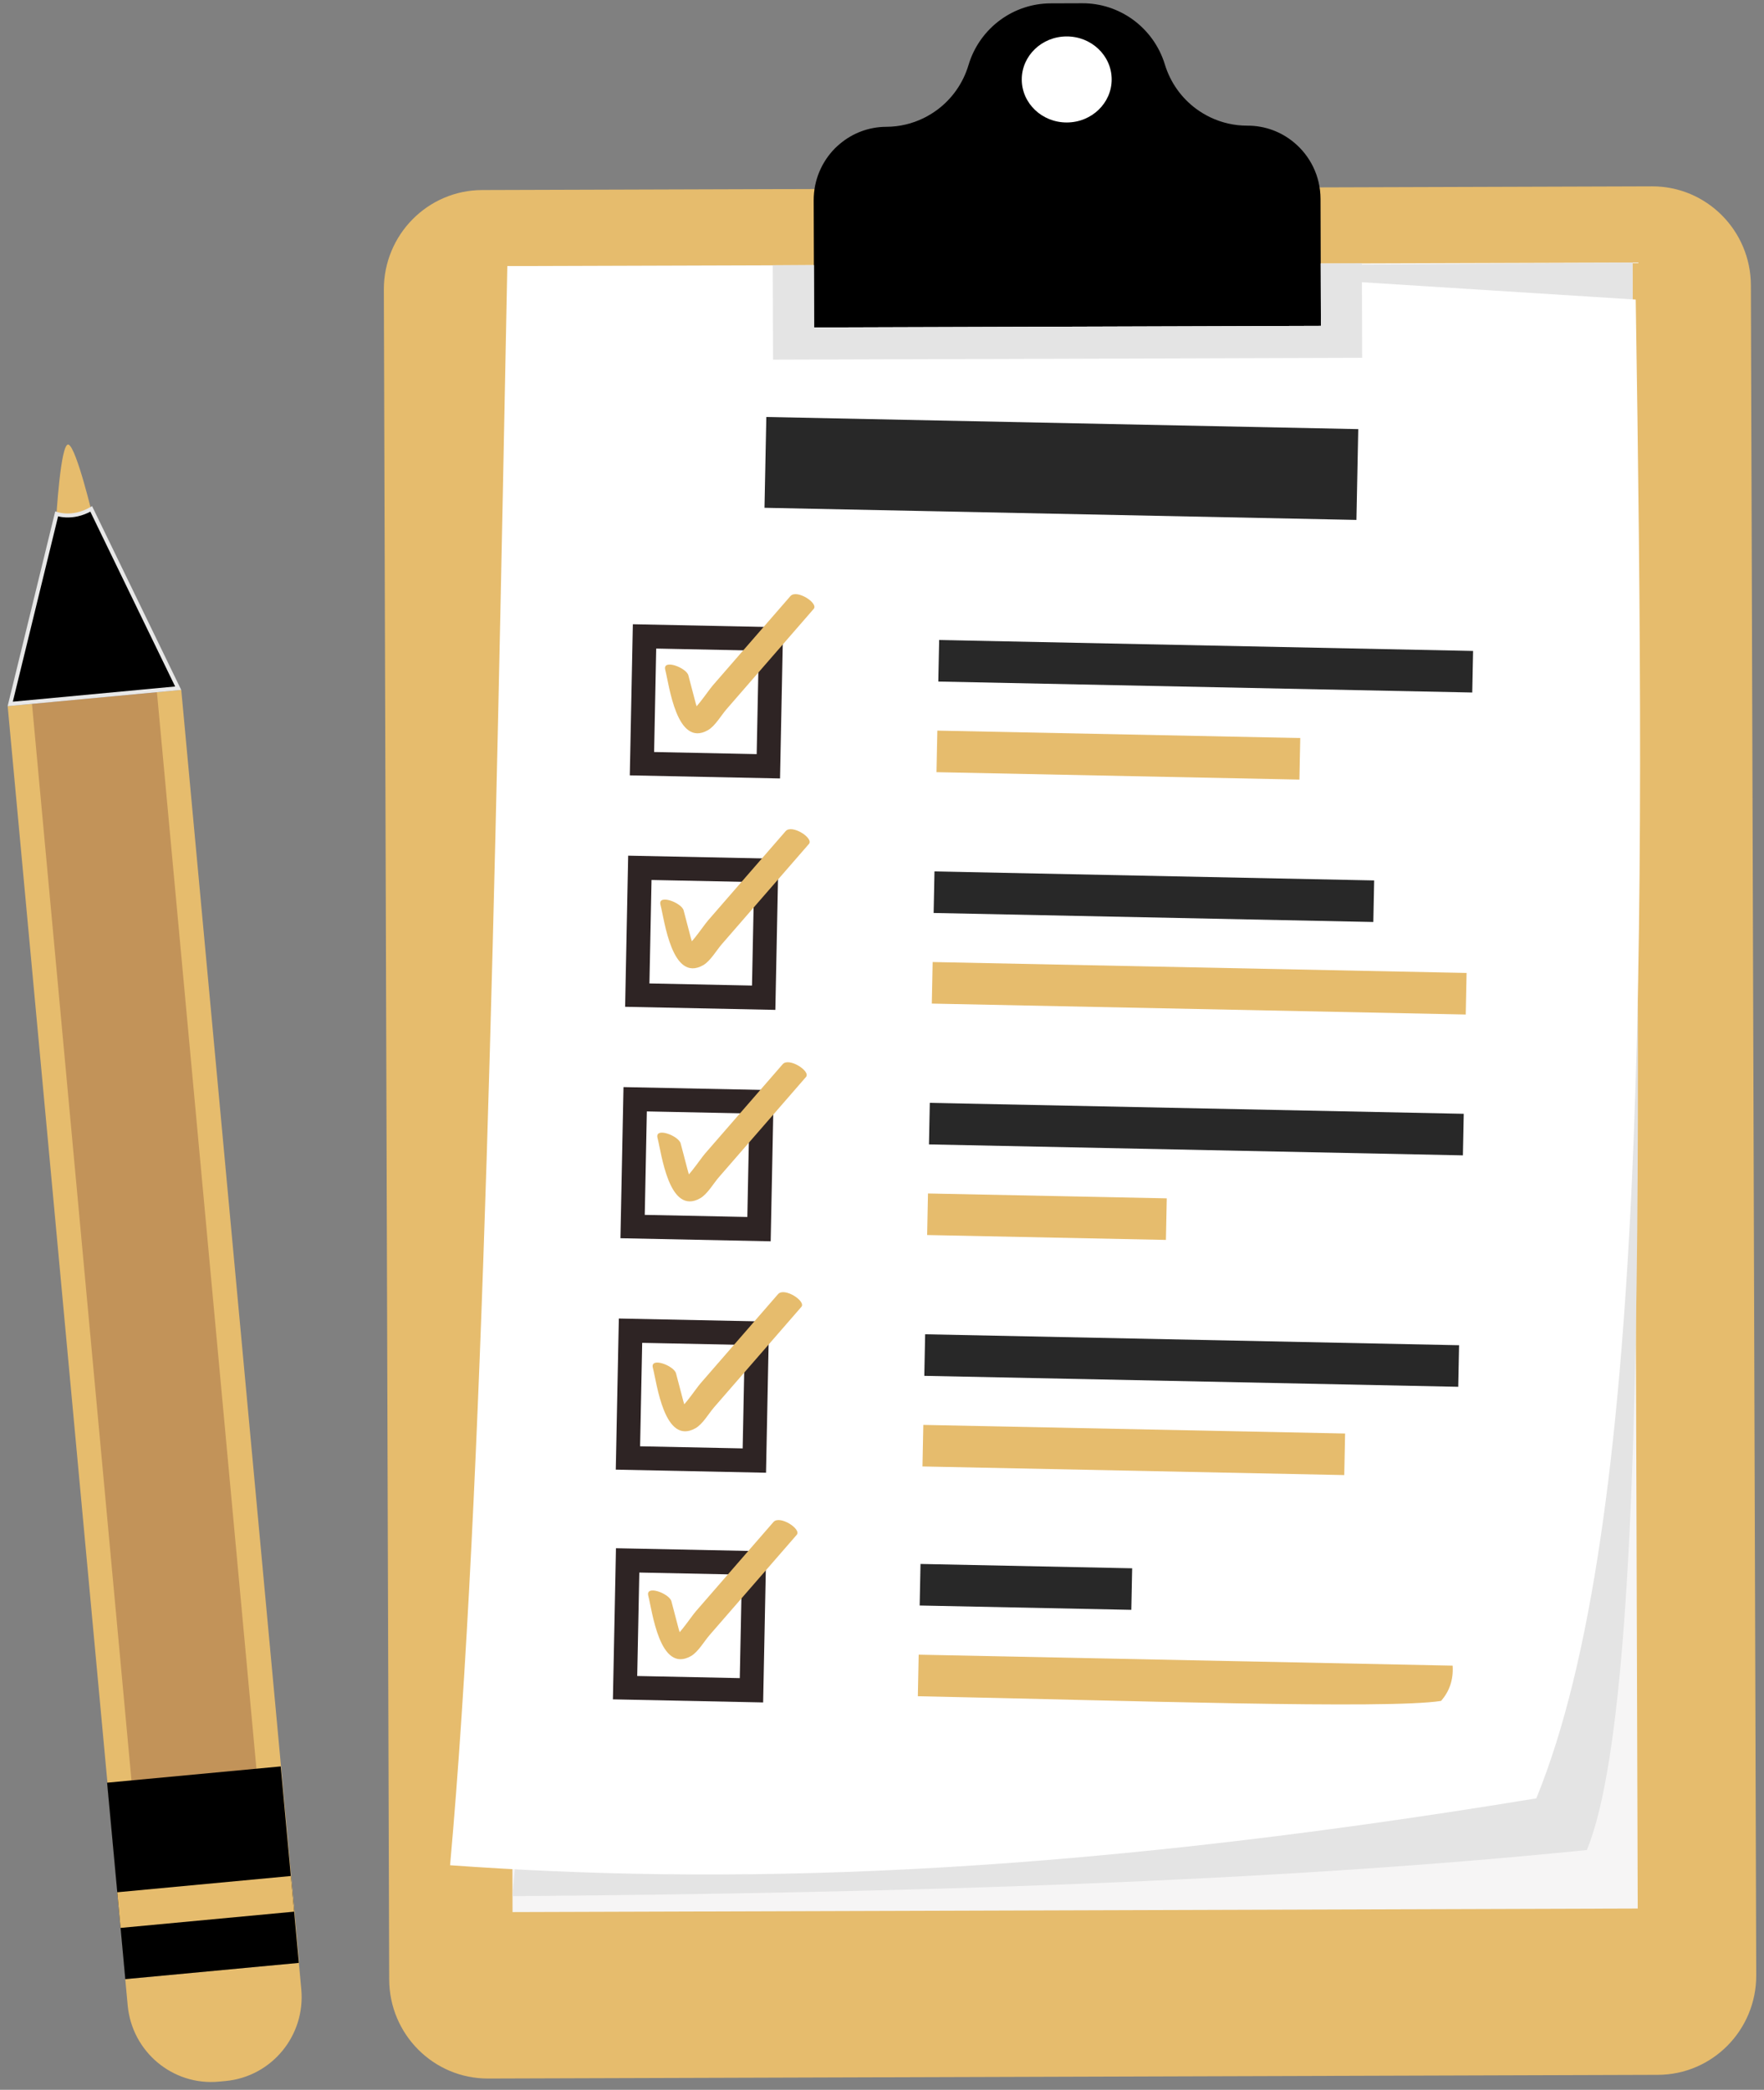 <?xml version="1.0" encoding="UTF-8" standalone="no"?><svg width="222" height="263" viewBox="0 0 222 263" fill="none" xmlns="http://www.w3.org/2000/svg">
<rect x="0" y="0" width="222" height="263" fill="#808080" stroke="none"/>
<path d="M208.652 261.118L61.431 261.583C54.576 261.605 49.003 256.026 48.981 249.125L48.309 36.454C48.287 29.551 53.827 23.939 60.679 23.917L207.901 23.452C214.756 23.43 220.329 29.009 220.351 35.91L221.023 248.581C221.046 255.482 215.507 261.096 208.652 261.118Z" fill="#E6BC6D"/>
<path d="M205.454 33.036L63.849 33.484L64.504 240.634L206.108 240.187L205.454 33.036Z" fill="#F6F5F5"/>
<path d="M205.452 33.038C205.75 113.816 208.648 211.228 199.706 232.826C160.033 236.846 113.57 238.243 64.494 238.63L82.502 34.05L205.452 33.038Z" fill="#E4E4E4"/>
<path d="M193.344 226.322C131.52 236.487 90.181 237.143 56.642 234.741C60.84 188.148 62.337 110.759 63.846 33.497L138.384 33.428L205.857 37.7C207.094 117.883 207.435 191.951 193.344 226.322Z" fill="white"/>
<path d="M170.937 54.006L96.442 52.478L96.211 63.905L170.707 65.433L170.937 54.006Z" fill="#282828"/>
<path d="M185.388 81.922L118.193 80.544L118.087 85.774L185.283 87.153L185.388 81.922Z" fill="#282828"/>
<path d="M163.636 92.882L117.963 91.948L117.857 97.179L163.53 98.112L163.636 92.882Z" fill="#e6bc6d"/>
<path d="M97.021 80.418L81.113 80.091L80.79 96.111L96.698 96.438L97.021 80.418Z" fill="white" stroke="#2E2424" stroke-width="3" stroke-miterlimit="10"/>
<path d="M83.722 84.304C84.218 86.196 85.15 94.124 89.087 91.895C89.996 91.381 90.761 90.026 91.438 89.246C92.656 87.843 93.876 86.442 95.094 85.039C97.531 82.234 99.968 79.43 102.406 76.626C103.03 75.908 100.257 74.119 99.472 75.021C97.306 77.513 95.139 80.007 92.973 82.499C91.89 83.746 90.807 84.992 89.724 86.238C88.972 87.103 87.236 89.89 86.118 90.14C86.728 90.337 87.336 90.532 87.946 90.728C88.378 91.082 87.57 88.565 87.552 88.496C87.244 87.327 86.938 86.159 86.631 84.99C86.377 84.027 83.345 82.875 83.722 84.304Z" fill="#E6BC6D"/>
<path d="M172.939 110.803L117.605 109.668L117.499 114.898L172.833 116.033L172.939 110.803Z" fill="#282828"/>
<path d="M184.57 122.446L117.374 121.072L117.268 126.302L184.464 127.676L184.57 122.446Z" fill="#e6bc6d"/>
<path d="M96.433 109.542L80.525 109.216L80.201 125.236L96.109 125.562L96.433 109.542Z" fill="white" stroke="#2E2424" stroke-width="3" stroke-miterlimit="10"/>
<path d="M83.124 113.882C83.621 115.774 84.552 123.702 88.489 121.473C89.398 120.959 90.163 119.604 90.841 118.824C92.058 117.421 93.278 116.019 94.496 114.616C96.933 111.812 99.371 109.008 101.808 106.204C102.432 105.485 99.659 103.697 98.874 104.599C96.708 107.091 94.542 109.585 92.375 112.077C91.292 113.323 90.209 114.569 89.126 115.816C88.374 116.681 86.638 119.467 85.52 119.718C86.13 119.915 86.739 120.11 87.349 120.306C87.781 120.659 86.973 118.143 86.954 118.074C86.647 116.905 86.341 115.737 86.033 114.567C85.779 113.605 82.747 112.452 83.124 113.882Z" fill="#E6BC6D"/>
<path d="M184.212 140.172L117.016 138.794L116.911 144.024L184.106 145.402L184.212 140.172Z" fill="#282828"/>
<path d="M146.838 150.813L116.787 150.198L116.681 155.429L146.732 156.043L146.838 150.813Z" fill="#e6bc6d"/>
<path d="M95.844 138.667L79.936 138.341L79.613 154.361L95.521 154.687L95.844 138.667Z" fill="white" stroke="#2E2424" stroke-width="3" stroke-miterlimit="10"/>
<path d="M82.751 143.214C83.248 145.106 84.179 153.033 88.116 150.804C89.025 150.29 89.79 148.936 90.467 148.155C91.685 146.752 92.905 145.351 94.123 143.948C96.56 141.144 98.997 138.34 101.435 135.535C102.059 134.817 99.286 133.028 98.502 133.93C96.336 136.423 94.17 138.916 92.004 141.409C90.921 142.655 89.838 143.901 88.755 145.147C88.003 146.012 86.266 148.799 85.148 149.05C85.759 149.246 86.367 149.441 86.977 149.638C87.409 149.991 86.601 147.475 86.583 147.406C86.275 146.236 85.969 145.068 85.662 143.899C85.408 142.936 82.375 141.784 82.751 143.214Z" fill="#E6BC6D"/>
<path d="M183.625 169.297L116.429 167.918L116.324 173.149L183.519 174.527L183.625 169.297Z" fill="#282828"/>
<path d="M169.281 180.408L116.199 179.323L116.093 184.553L169.175 185.638L169.281 180.408Z" fill="#e6bc6d"/>
<path d="M95.257 167.792L79.35 167.466L79.026 183.486L94.934 183.812L95.257 167.792Z" fill="white" stroke="#2E2424" stroke-width="3" stroke-miterlimit="10"/>
<path d="M82.166 172.149C82.663 174.041 83.594 181.969 87.531 179.74C88.44 179.226 89.205 177.871 89.882 177.091C91.1 175.688 92.32 174.286 93.538 172.884C95.975 170.079 98.412 167.275 100.85 164.471C101.474 163.753 98.701 161.964 97.918 162.866C95.751 165.358 93.585 167.852 91.419 170.344C90.336 171.59 89.253 172.837 88.17 174.083C87.418 174.948 85.682 177.735 84.564 177.985C85.174 178.182 85.782 178.377 86.392 178.573C86.824 178.927 86.016 176.41 85.998 176.341C85.69 175.172 85.384 174.004 85.077 172.835C84.823 171.87 81.79 170.718 82.166 172.149Z" fill="#E6BC6D"/>
<path d="M142.482 197.369L115.846 196.823L115.741 202.053L142.376 202.599L142.482 197.369Z" fill="#282828"/>
<path d="M182.813 209.62L115.616 208.24L115.51 213.47C141.507 214.002 174.612 215.125 181.362 214.059C182.382 212.882 182.931 211.439 182.813 209.62Z" fill="#e6bc6d"/>
<path d="M94.895 196.7L78.988 196.374L78.664 212.394L94.572 212.721L94.895 196.7Z" fill="white" stroke="#2E2424" stroke-width="3" stroke-miterlimit="10"/>
<path d="M81.587 200.831C82.084 202.723 83.015 210.65 86.953 208.421C87.861 207.907 88.626 206.553 89.303 205.772C90.521 204.369 91.741 202.968 92.959 201.565C95.396 198.761 97.834 195.956 100.271 193.152C100.895 192.434 98.122 190.645 97.337 191.547C95.171 194.039 93.005 196.533 90.838 199.026C89.755 200.272 88.672 201.518 87.589 202.764C86.837 203.629 85.101 206.416 83.983 206.667C84.593 206.863 85.201 207.058 85.812 207.254C86.244 207.608 85.436 205.091 85.417 205.022C85.11 203.853 84.804 202.685 84.496 201.516C84.243 200.551 81.212 199.399 81.587 200.831Z" fill="#E6BC6D"/>
<path d="M166.188 25.021L166.238 41.01L102.452 41.211L102.402 25.223C102.394 22.674 103.415 20.363 105.066 18.683C105.273 18.474 105.486 18.278 105.712 18.096C107.291 16.766 109.326 15.966 111.543 15.959C113.206 15.954 114.801 15.565 116.229 14.868C116.849 14.563 117.435 14.205 117.988 13.793C119.808 12.428 121.197 10.493 121.885 8.191C122.585 5.841 124.029 3.872 125.901 2.501C127.7 1.19 129.895 0.43 132.226 0.423L136.207 0.41C138.538 0.403 140.738 1.149 142.545 2.448C144.427 3.808 145.882 5.767 146.598 8.113C147.3 10.411 148.702 12.337 150.529 13.69C151.085 14.098 151.674 14.453 152.296 14.754C153.727 15.442 155.325 15.82 156.988 15.815C159.206 15.808 161.245 16.595 162.832 17.915C164.875 19.597 166.179 22.156 166.188 25.021Z" fill="black"/>
<path d="M171.39 33.144L171.427 45.029L97.289 45.264L97.251 33.378L102.428 33.362L102.452 41.211L166.238 41.01L166.213 33.16L171.39 33.144Z" fill="#E4E4E4"/>
<path d="M134.264 15.414C137.389 15.405 139.914 12.972 139.904 9.982C139.895 6.991 137.354 4.575 134.23 4.585C131.106 4.595 128.58 7.027 128.59 10.018C128.599 13.008 131.14 15.424 134.264 15.414Z" fill="white"/>
<path d="M7.055 65.544C7.055 65.544 7.619 55.487 8.638 55.958C9.656 56.429 11.721 65.166 11.721 65.166L9.553 68.715L7.055 65.544Z" fill="#e6bc6d"/>
<path d="M37.612 247.027L37.918 250.335C38.457 256.175 34.194 261.351 28.393 261.894L27.548 261.973C21.749 262.516 16.609 258.222 16.07 252.38L15.764 249.072L37.612 247.027Z" fill="#e6bc6d"/>
<path d="M22.812 86.828L0.965 88.869L15.811 249.07L37.658 247.029L22.812 86.828Z" fill="#e6bc6d"/>
<path opacity="0.3" d="M15.47 84.269L7.711 84.995L20.688 225.421L28.448 224.694L15.47 84.269Z" stroke="#6F3428" stroke-width="8" stroke-miterlimit="10"/>
<path d="M37.608 247.029L15.767 249.075L15.172 242.62L14.757 238.135L13.478 224.35L35.326 222.303L36.599 236.088L37.014 240.573L37.608 247.029Z" fill="black"/>
<path d="M36.598 236.095L14.756 238.141L15.17 242.627L37.012 240.581L36.598 236.095Z" fill="#e6bc6d"/>
<path d="M7.129 64.679C7.167 64.691 7.209 64.703 7.255 64.715C7.506 64.781 7.866 64.851 8.307 64.869C9.139 64.902 10.257 64.751 11.48 64.049L22.424 86.611L1.285 88.589L7.129 64.679Z" fill="black" stroke="#E8E8E8" stroke-width="0.5"/>
</svg>
